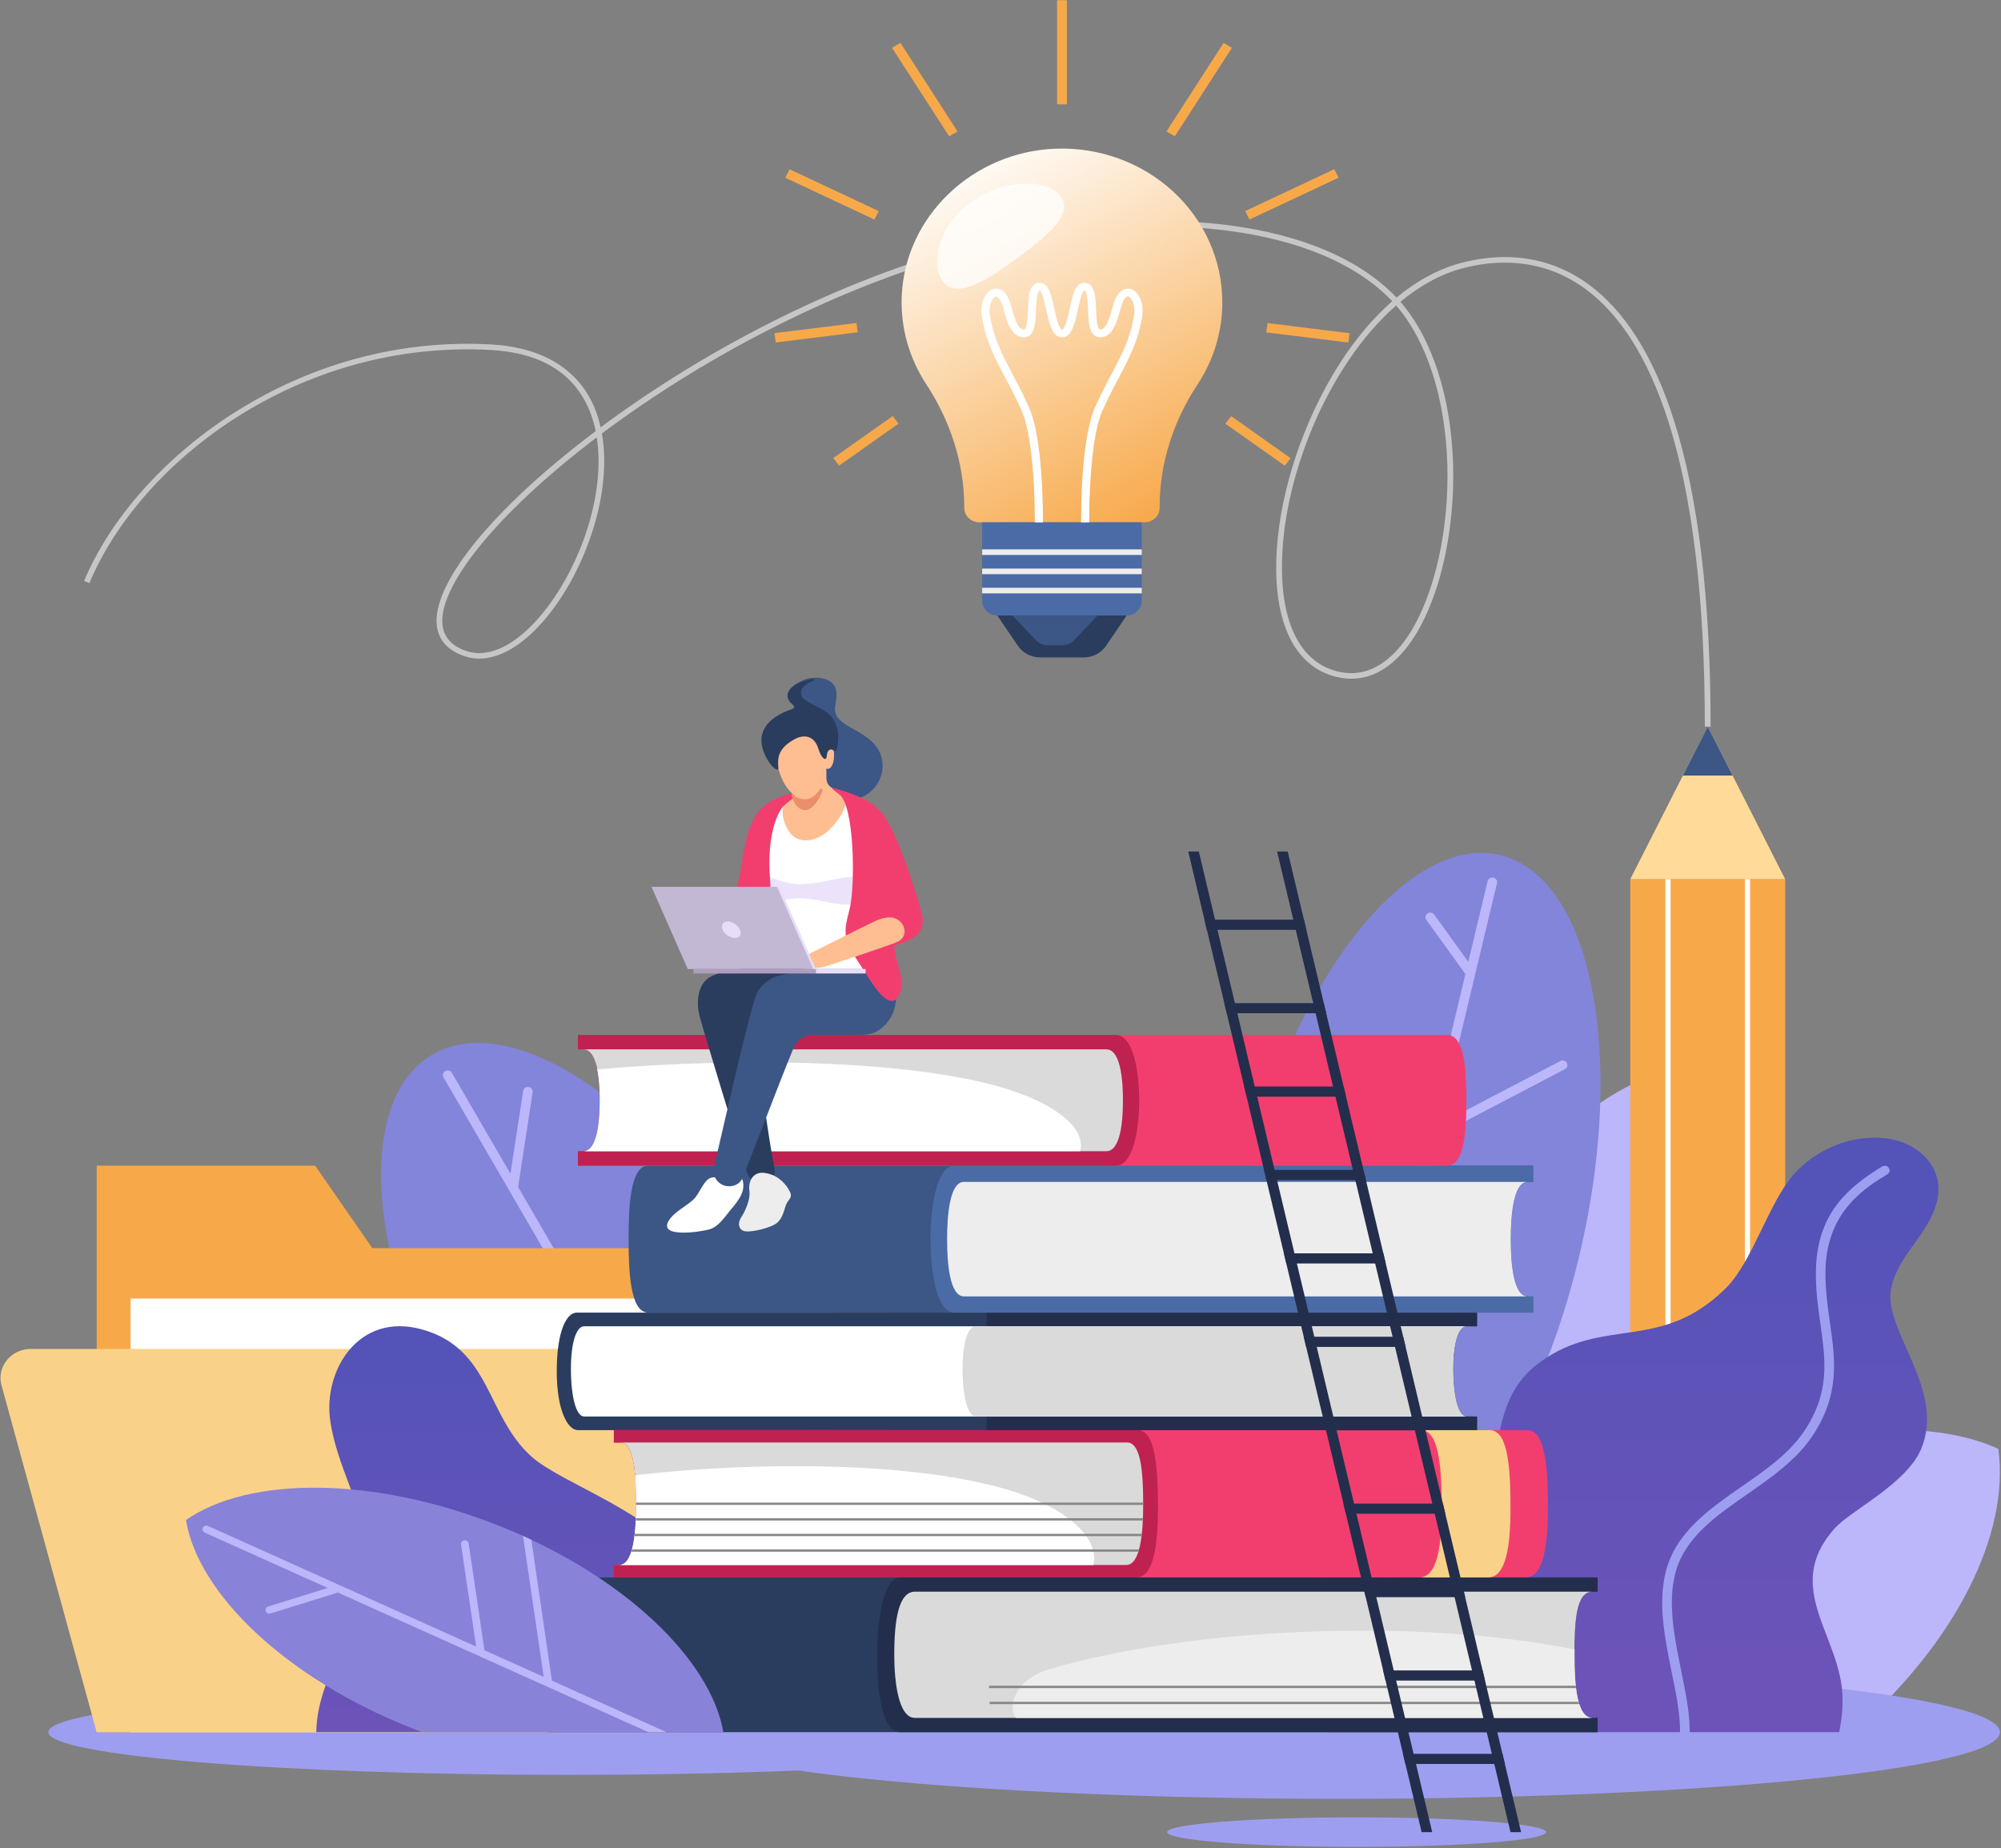 <svg width="879" height="812" viewBox="0 0 879 812" fill="none" xmlns="http://www.w3.org/2000/svg">
<rect x="0" y="0" width="879" height="812" fill="#808080" stroke="none"/>
<path d="M249.833 779.725C376.083 779.725 478.428 771.318 478.428 760.948C478.428 750.578 376.083 742.172 249.833 742.172C123.584 742.172 21.238 750.578 21.238 760.948C21.238 771.318 123.584 779.725 249.833 779.725Z" fill="#9E9EF0"/>
<path d="M342.657 723.684C378.24 704.687 373.153 630.854 331.295 558.774C289.437 486.694 226.659 443.663 191.077 462.661C155.494 481.658 160.582 555.491 202.44 627.571C244.297 699.651 307.075 742.682 342.657 723.684Z" fill="#8285D9"/>
<path d="M344.484 722.725L227.605 521.457L233.977 479.841C234.063 479.31 233.926 478.769 233.595 478.335C233.265 477.902 232.768 477.612 232.215 477.53C231.661 477.448 231.097 477.58 230.645 477.897C230.193 478.214 229.891 478.69 229.805 479.221L224.228 515.614L198.494 471.293C198.222 470.824 197.767 470.478 197.229 470.331C196.691 470.184 196.114 470.248 195.625 470.508C195.136 470.769 194.775 471.206 194.622 471.721C194.468 472.237 194.535 472.791 194.807 473.259L340.816 724.692C340.999 725.007 341.266 725.27 341.59 725.453C341.914 725.636 342.283 725.733 342.66 725.734C343.019 725.731 343.372 725.644 343.688 725.48C344.172 725.213 344.526 724.774 344.675 724.259C344.824 723.744 344.755 723.193 344.484 722.725Z" fill="#BCB6FA"/>
<path d="M748.428 635.47C787.677 562.053 792.261 489.151 758.667 472.639C725.073 456.127 666.022 502.258 626.774 575.675C587.525 649.091 582.94 721.993 616.534 738.505C650.128 755.017 709.179 708.887 748.428 635.47Z" fill="#BCB6FA"/>
<path d="M693.685 551.951C714.856 463.459 699.057 384.471 658.397 375.527C617.737 366.584 567.613 431.071 546.442 519.564C525.271 608.056 541.07 687.044 581.73 695.988C622.39 704.931 672.514 640.444 693.685 551.951Z" fill="#8285D9"/>
<path d="M688.275 466.92C688.006 466.449 687.553 466.1 687.016 465.949C686.479 465.798 685.901 465.857 685.409 466.114L632.252 493.928L657.598 387.974C657.723 387.451 657.625 386.902 657.327 386.448C657.03 385.994 656.556 385.671 656.01 385.552C655.465 385.433 654.892 385.526 654.418 385.812C653.944 386.097 653.608 386.552 653.484 387.075L644.996 422.556L629.988 401.745C629.665 401.316 629.179 401.025 628.635 400.936C628.091 400.846 627.532 400.965 627.078 401.266C626.624 401.567 626.311 402.027 626.207 402.547C626.103 403.067 626.215 403.605 626.52 404.046L643.722 427.928L576.824 707.565C576.761 707.824 576.752 708.093 576.798 708.355C576.843 708.618 576.943 708.869 577.09 709.095C577.237 709.32 577.43 709.515 577.656 709.669C577.883 709.823 578.138 709.932 578.409 709.991C578.564 710.026 578.722 710.042 578.881 710.04C579.358 710.04 579.821 709.885 580.193 709.6C580.566 709.315 580.827 708.917 580.932 708.471L630.991 499.231L687.434 469.693C687.681 469.566 687.899 469.392 688.076 469.183C688.252 468.974 688.384 468.734 688.462 468.476C688.54 468.217 688.564 467.947 688.532 467.68C688.5 467.413 688.413 467.154 688.275 466.92Z" fill="#BCB6FA"/>
<path d="M163.554 548.34L138.428 512.084H42.477V548.34V760.948H391.01V548.34H163.554Z" fill="#F7A94A"/>
<path d="M367.922 570.473H57.362V760.948H367.922V570.473Z" fill="white"/>
<path d="M328.246 592.611H13.476C11.448 592.611 9.448 593.057 7.628 593.915C5.809 594.772 4.219 596.018 2.98 597.558C1.742 599.097 0.888 600.888 0.485 602.793C0.081 604.698 0.139 606.667 0.654 608.547L42.458 760.948H391.01L349.058 607.995C347.848 603.586 345.151 599.686 341.386 596.903C337.621 594.12 333 592.611 328.246 592.611Z" fill="#FAD189"/>
<path d="M784.207 386.231H716.138V760.948H784.207V386.231Z" fill="#F7A94A"/>
<path d="M750.166 319.208L716.138 386.231H784.2L750.166 319.208Z" fill="#FFDA99"/>
<path d="M761.079 340.689L750.166 319.208L739.259 340.689H761.079Z" fill="#3C5685"/>
<path d="M733.851 386.231H731.586V760.948H733.851V386.231Z" fill="white"/>
<path d="M768.752 386.231H766.488V760.948H768.752V386.231Z" fill="white"/>
<path d="M138.932 760.948C139.476 733.593 160.604 713.805 162.221 695.637C164.595 668.455 148.481 648.414 145.033 623.874C141.999 602.276 157.324 576.26 185.355 584.026C215.689 592.431 213.49 621.772 233.227 639.68C247.563 652.706 291.171 665.112 306.911 693.702C317.747 713.371 316.162 739.157 324.876 760.948H138.932Z" fill="url(#paint0_linear_1_190)"/>
<path d="M814.114 760.948C858.984 721.963 883.036 673.889 877.803 636.454C836.794 618.087 770.246 630.871 711.778 672.059C675.091 697.901 648.574 729.995 635.39 760.948H814.114Z" fill="#BCB6FA"/>
<path d="M588.184 790.245C748.529 790.245 878.514 777.129 878.514 760.948C878.514 744.768 748.529 731.652 588.184 731.652C427.839 731.652 297.854 744.768 297.854 760.948C297.854 777.129 427.839 790.245 588.184 790.245Z" fill="#9E9EF0"/>
<path d="M851.059 526.959C853.983 512.785 842.914 502.06 828.915 500.168C813.467 498.084 797.417 504.944 787.59 516.346C776.877 528.752 769.761 554.364 758.142 565.883C729.581 594.218 704.481 578.183 676.702 598.244C652.85 615.476 662.8 640.815 645.935 665.286C632.589 684.658 594.446 697.504 584.995 728.029C581.204 740.268 581.159 751.259 583.565 760.948H807.89C808.972 756.022 809.474 750.995 809.385 745.962C809.042 718.867 782.408 697.579 806.04 671.321C813.072 663.518 837.235 651.962 843.801 636.814C854.908 611.189 827.971 584.976 830.565 567.185C832.771 551.845 847.96 542.014 851.059 526.959Z" fill="url(#paint1_linear_1_190)"/>
<path d="M670.834 628.285H269.655V633.719H272.385C278.278 633.719 279.449 645.988 279.449 660.633C279.449 674.485 278.058 687.554 271.926 687.554H269.655V692.988H670.097C677.937 692.988 679.949 679.447 679.949 662.631C679.975 644.952 678.914 628.285 670.834 628.285Z" fill="#F23E6E"/>
<path d="M499.738 628.285H269.655V633.719H272.385C278.278 633.719 279.449 645.988 279.449 660.633C279.449 674.485 278.058 687.554 271.926 687.554H269.655V692.988H499.052C506.297 692.988 508.684 680.936 508.684 661.452C508.659 642.235 507.002 628.285 499.738 628.285Z" fill="#BF2251"/>
<path d="M495.112 633.7H272.359C278.252 633.7 279.423 645.969 279.423 660.615C279.423 674.299 278.065 687.201 272.12 687.523H494.659C500.799 687.523 502.183 674.454 502.183 660.602C502.176 645.969 501.012 633.7 495.112 633.7Z" fill="#DADADA"/>
<path d="M644.149 622.286C640.546 622.286 638.327 613.503 638.327 601.246C638.327 590.081 640.636 582.637 644.149 582.637H648.833V576.657H253.262C249.096 576.657 244.574 584.225 244.574 602.468C244.574 620.103 249.607 628.279 253.844 628.279H648.833V622.299L644.149 622.286Z" fill="#2A3D5E"/>
<path d="M644.149 622.286C640.546 622.286 638.327 613.503 638.327 601.246C638.327 590.081 640.636 582.637 644.149 582.637H648.833V576.657H433.325V628.285H648.82V622.305L644.149 622.286Z" fill="#232E4D"/>
<path d="M638.301 601.246C638.301 590.08 640.61 582.637 644.123 582.637H256.619C253.081 582.637 250.797 590.08 250.797 601.246C250.797 613.503 253.042 622.286 256.619 622.286H644.123C640.546 622.286 638.301 613.503 638.301 601.246Z" fill="white"/>
<path d="M638.301 601.246C638.301 590.08 640.61 582.637 644.123 582.637H428.654C425.109 582.637 422.832 590.08 422.832 601.246C422.832 613.503 425.077 622.286 428.654 622.286H644.149C640.546 622.286 638.301 613.503 638.301 601.246Z" fill="#DADADA"/>
<path d="M699.609 754.689C692.383 754.689 691.639 738.934 691.639 726.956C691.639 711.746 692.416 699.228 699.609 699.228H701.796V692.97H241.139C235.769 692.97 231.228 705.301 231.228 726.956C231.228 745.242 233.906 760.948 241.139 760.948H701.796V754.689H699.609Z" fill="#2A3D5E"/>
<path d="M699.609 754.689C692.383 754.689 691.639 738.934 691.639 726.956C691.639 711.746 692.415 699.228 699.609 699.228H701.796V692.97H395.215C389.846 692.97 385.311 705.301 385.311 726.956C385.311 745.242 387.983 760.948 395.215 760.948H701.796V754.689H699.609Z" fill="#232E4D"/>
<path d="M691.639 726.956C691.639 711.746 692.415 699.229 699.609 699.229H401.917C394.73 699.229 392.828 711.746 392.828 726.956C392.828 738.934 394.691 754.69 401.917 754.69H699.609C692.383 754.69 691.639 738.934 691.639 726.956Z" fill="#DADADA"/>
<path d="M699.616 754.689H446.373C442.427 749.87 445.921 737.724 460.709 733.364C522.166 715.263 620.989 710.45 691.659 724.617C691.659 725.387 691.659 726.174 691.659 726.956C691.639 738.934 692.383 754.689 699.616 754.689Z" fill="#EDEDED"/>
<path d="M693.768 748.623H434.826C434.755 748.294 434.69 747.953 434.638 747.612H693.464C693.554 748.003 693.664 748.313 693.768 748.623Z" fill="#878787"/>
<path d="M692.331 741.583H434.451C434.451 741.248 434.528 740.913 434.587 740.572H692.215C692.247 740.913 692.28 741.254 692.331 741.583Z" fill="#878787"/>
<path d="M480.304 687.536H272.113C278.065 687.226 279.423 674.311 279.423 660.633C279.423 656.136 279.313 651.862 278.99 648.097C336.501 641.423 414.629 641.969 454.091 658.512C470.801 665.503 482.788 676.519 480.304 687.536Z" fill="white"/>
<path d="M500.372 680.681C500.275 681.029 500.178 681.364 500.074 681.686H277.314C277.418 681.364 277.521 681.029 277.612 680.681H500.372Z" fill="#878787"/>
<path d="M501.581 673.821C501.581 674.162 501.504 674.503 501.465 674.832H278.712C278.75 674.503 278.796 674.162 278.828 673.821H501.581Z" fill="#878787"/>
<path d="M502.06 666.967C502.06 667.308 502.06 667.637 502.021 667.978H279.268C279.268 667.637 279.268 667.302 279.313 666.967H502.06Z" fill="#878787"/>
<path d="M502.177 660.112H279.423V661.123H502.177V660.112Z" fill="#878787"/>
<path d="M284.748 512.09H673.461V519.211H671.061C664.766 519.211 663.641 534.011 663.641 544.364C663.641 554.717 664.74 569.517 671.061 569.517H673.461V576.645H284.748C276.635 576.645 276.144 557.651 276.144 544.389C276.144 531.127 276.635 512.09 284.748 512.09Z" fill="#3C5685"/>
<path d="M419.28 512.09H673.461V519.211H671.061C664.766 519.211 663.641 534.011 663.641 544.364C663.641 554.717 664.74 569.517 671.061 569.517H673.461V576.645H419.28C411.168 576.645 408.736 557.651 408.736 544.389C408.736 531.127 411.168 512.09 419.28 512.09Z" fill="#4B6BA6"/>
<path d="M423.453 519.211H671.061C664.766 519.211 663.641 534.011 663.641 544.364C663.641 554.717 664.74 569.517 671.061 569.517H423.453C417.139 569.517 416.039 554.717 416.039 544.364C416.039 534.011 417.152 519.211 423.453 519.211Z" fill="#EDEDED"/>
<path d="M635.694 454.657H253.857V460.996H256.212C262.396 460.996 263.503 474.159 263.503 483.37C263.503 492.582 262.422 505.751 256.212 505.751H253.857V512.09H635.694C643.664 512.09 644.149 495.193 644.149 483.37C644.149 471.547 643.664 454.657 635.694 454.657Z" fill="#F23E6E"/>
<path d="M185.4 760.948H317.766C312.106 728.724 273.633 691.89 218.969 670.198C163.981 648.37 109.297 648.488 81.686 667.773C86.998 700.134 125.606 737.247 180.594 759.1C182.177 759.733 183.779 760.349 185.4 760.948Z" fill="#8982D9"/>
<path d="M595.921 811.36C641.889 811.36 679.154 808.455 679.154 804.872C679.154 801.288 641.889 798.383 595.921 798.383C549.953 798.383 512.689 801.288 512.689 804.872C512.689 808.455 549.953 811.36 595.921 811.36Z" fill="#9E9EF0"/>
<path d="M490.099 454.657H253.857V460.996H256.212C262.396 460.996 263.503 474.159 263.503 483.37C263.503 492.582 262.422 505.751 256.212 505.751H253.857V512.09H490.099C498.069 512.09 500.449 495.193 500.449 483.37C500.449 471.547 498.069 454.657 490.099 454.657Z" fill="#BF2251"/>
<path d="M485.997 460.996H256.212C262.396 460.996 263.503 474.159 263.503 483.37C263.503 492.582 262.422 505.751 256.212 505.751H485.997C492.207 505.751 493.288 492.582 493.288 483.37C493.288 474.159 492.195 460.996 485.997 460.996Z" fill="#DADADA"/>
<path d="M654.409 628.285H624.166C632.246 628.285 633.313 644.971 633.313 662.631C633.313 679.447 631.301 692.988 623.461 692.988H653.678C661.519 692.988 663.531 679.447 663.531 662.631C663.55 644.952 662.489 628.285 654.409 628.285Z" fill="#FAD189"/>
<path d="M751.434 319.208H748.904C748.904 263.672 743.529 218.626 732.926 185.316C724.173 157.824 711.823 138.124 696.219 126.778C676.812 112.685 656.182 114.186 642.254 117.927C632.666 120.501 623.564 125.625 615.18 132.597C629.095 148.594 637.492 174.473 638.32 204.229C639.123 232.67 632.77 261.297 621.753 278.988C612.243 294.235 600.21 300.58 586.962 297.336C570.278 293.248 560.917 276.668 560.606 250.64C560.302 225.58 568.563 195.253 582.692 169.523C591.102 154.227 600.916 141.659 611.59 132.336L611.331 132.057C595.934 115.991 570.918 105.384 538.973 101.297C511.803 97.841 479.761 99.206 448.838 105.13C393.546 115.725 330.569 143.731 276.047 181.979C272.057 184.774 268.176 187.586 264.402 190.415C269.506 219.123 254.854 256.613 235.549 276.277C224.94 287.083 213.91 291.394 204.497 288.416C195.667 285.619 191.281 279.732 191.811 271.352C193.034 252.122 219.991 220.723 261.678 189.392C261.043 186.245 260.105 183.161 258.877 180.18C252.085 163.841 237.529 154.946 215.534 153.743C130.826 149.115 61.503 203.051 39.281 256.148L36.933 255.243C48.383 227.875 72.086 201.14 101.961 181.898C125.975 166.422 165.191 148.563 215.676 151.318C238.396 152.558 254.148 162.229 261.239 179.281C262.344 182.026 263.211 184.854 263.833 187.735C267.283 185.155 270.847 182.583 274.526 180.019C329.333 141.56 392.679 113.411 448.314 102.748C479.502 96.775 511.809 95.404 539.277 98.89C571.817 103.021 597.364 113.926 613.168 130.42L613.459 130.73C622.374 123.336 631.838 118.193 641.548 115.588C656.026 111.699 677.523 110.148 697.72 124.843C713.764 136.505 726.411 156.615 735.319 184.609C746.019 218.149 751.434 263.431 751.434 319.208ZM613.291 134.21C583.086 160.653 562.663 210.935 563.136 250.615C563.44 275.427 572.121 291.195 587.583 294.979C602.817 298.701 613.388 287.666 619.579 277.747C630.363 260.447 636.58 232.304 635.791 204.291C634.976 175.106 626.812 149.792 613.291 134.21ZM262.138 192.121C222.152 222.447 195.505 253.369 194.321 271.519C193.862 278.764 197.556 283.677 205.28 286.127C213.69 288.795 223.801 284.713 233.699 274.633C252.292 255.677 266.498 219.873 262.138 192.121Z" fill="#C6C6C6"/>
<path d="M733.85 781.747C733.448 781.748 733.053 781.638 732.714 781.43C732.374 781.222 732.103 780.926 731.934 780.576C731.765 780.225 731.703 779.836 731.757 779.453C731.812 779.07 731.979 778.71 732.24 778.416C741.232 768.287 737.894 751.935 734.355 734.623C731.321 719.736 728.177 704.358 731.8 690.259C736.205 673.126 750.942 662.891 765.194 652.991C775.247 646.013 785.636 638.793 792.164 629.265C803.976 612.008 801.977 597.915 799.668 581.589C798.575 573.891 797.449 565.932 797.727 557.112C798.478 532.858 812.16 521.308 826.838 512.45C827.073 512.308 827.334 512.212 827.607 512.167C827.881 512.122 828.16 512.13 828.431 512.188C828.701 512.247 828.957 512.356 829.183 512.51C829.409 512.663 829.602 512.858 829.75 513.083C829.897 513.308 829.997 513.558 830.044 513.82C830.091 514.082 830.084 514.35 830.023 514.609C829.961 514.869 829.847 515.114 829.687 515.331C829.527 515.548 829.324 515.732 829.09 515.874C819.878 521.457 802.734 531.803 801.919 557.242C801.66 565.734 802.76 573.519 803.86 581.055C806.189 597.475 808.388 612.976 795.702 631.492C788.748 641.646 778.041 649.084 767.684 656.304C753.452 666.229 739.944 675.57 735.908 691.264C732.511 704.495 735.558 719.438 738.495 733.885C742.234 752.177 745.76 769.459 735.455 781.071C735.254 781.288 735.007 781.461 734.73 781.577C734.453 781.694 734.153 781.752 733.85 781.747Z" fill="#9E9EF0"/>
<path d="M292.743 760.948H284.793L148.423 699.619L118.839 708.818C118.67 708.87 118.493 708.897 118.315 708.899C117.916 708.893 117.532 708.751 117.231 708.5C116.93 708.249 116.731 707.904 116.669 707.526C116.607 707.148 116.687 706.761 116.893 706.433C117.099 706.106 117.42 705.859 117.798 705.735L143.952 697.603L89.883 673.275C89.496 673.082 89.201 672.753 89.061 672.357C88.922 671.961 88.947 671.528 89.133 671.149C89.319 670.77 89.65 670.476 90.058 670.326C90.465 670.177 90.917 670.184 91.319 670.347L209.162 723.364L202.537 678.529C202.475 678.104 202.591 677.672 202.86 677.329C203.129 676.986 203.53 676.759 203.973 676.699C204.417 676.639 204.867 676.751 205.225 677.009C205.583 677.267 205.819 677.651 205.882 678.076L212.817 724.971L238.836 736.676L229.74 674.752C230.976 675.297 232.192 675.868 233.395 676.433L242.452 738.32L292.743 760.948Z" fill="#BCB6FA"/>
<path d="M340.193 146.359L340.745 150.456L376.776 145.994L376.224 141.896L340.193 146.359Z" fill="#F7A94A"/>
<path d="M536.942 132.814C536.942 123.717 535.025 114.715 531.307 106.346C527.589 97.977 522.147 90.414 515.306 84.112C508.465 77.809 500.367 72.896 491.498 69.668C482.629 66.44 473.171 64.963 463.691 65.325C427.25 66.684 397.576 95.1 396.121 130.054C395.522 143.679 399.258 157.157 406.834 168.698C417.489 184.95 423.582 203.565 423.582 222.757V223.074C423.582 223.913 423.755 224.744 424.09 225.519C424.425 226.294 424.915 226.998 425.534 227.592C426.153 228.185 426.887 228.655 427.696 228.977C428.504 229.298 429.371 229.463 430.246 229.463H502.759C504.526 229.463 506.221 228.79 507.47 227.592C508.72 226.393 509.422 224.768 509.422 223.074V222.416C509.422 203.379 515.484 184.919 526.093 168.822C533.2 158.05 536.963 145.561 536.942 132.814Z" fill="url(#paint2_linear_1_190)"/>
<path d="M431.449 229.463H501.562V263.989C501.564 264.826 501.395 265.656 501.062 266.43C500.73 267.204 500.241 267.908 499.625 268.501C499.008 269.094 498.276 269.564 497.469 269.885C496.663 270.206 495.798 270.372 494.925 270.372H438.08C436.32 270.372 434.631 269.701 433.387 268.508C432.142 267.314 431.443 265.695 431.443 264.007V229.463H431.449Z" fill="#4B6BA6"/>
<path d="M475.937 288.838H457.067C455.085 288.837 453.135 288.361 451.393 287.455C449.651 286.548 448.172 285.239 447.091 283.646L438.08 270.372H494.924L485.913 283.665C484.83 285.254 483.35 286.56 481.609 287.463C479.867 288.366 477.918 288.839 475.937 288.838Z" fill="#2A3D5E"/>
<path d="M501.562 258.214H431.449V260.67H501.562V258.214Z" fill="#EDEDED"/>
<path d="M501.562 249.778H431.449V252.234H501.562V249.778Z" fill="#EDEDED"/>
<path d="M501.562 241.342H431.449V243.798H501.562V241.342Z" fill="#EDEDED"/>
<path opacity="0.75" d="M465.671 85.814C471.745 93.301 461.977 102.146 447.842 112.685C433.707 123.224 420.548 131.455 414.48 123.968C408.412 116.481 411.893 99.702 426.041 89.17C440.189 78.637 459.596 78.327 465.671 85.814Z" fill="white"/>
<path d="M466.784 283.51H460.127C459.083 283.455 458.063 283.194 457.13 282.742C456.196 282.291 455.371 281.659 454.706 280.886L444.717 270.341H482.193L472.205 280.886C471.539 281.658 470.713 282.29 469.78 282.741C468.847 283.193 467.827 283.455 466.784 283.51Z" fill="#3C5685"/>
<path d="M468.653 0.107H464.351V45.829H468.653V0.107Z" fill="#F7A94A"/>
<path d="M395.525 18.826L391.855 21.002L416.941 59.886L420.61 57.71L395.525 18.826Z" fill="#F7A94A"/>
<path d="M346.858 74.366L344.96 78.082L384.114 96.466L386.011 92.75L346.858 74.366Z" fill="#F7A94A"/>
<path d="M366.054 201.224L368.607 204.544L394.705 186.095L392.152 182.775L366.054 201.224Z" fill="#F7A94A"/>
<path d="M512.417 57.724L516.071 59.891L541.156 21.007L537.502 18.84L512.417 57.724Z" fill="#F7A94A"/>
<path d="M546.966 92.725L548.864 96.441L588.017 78.057L586.12 74.341L546.966 92.725Z" fill="#F7A94A"/>
<path d="M556.79 141.93L556.24 146.015L592.271 150.477L592.822 146.393L556.79 141.93Z" fill="#F7A94A"/>
<path d="M540.832 182.823L538.283 186.138L564.381 204.587L566.93 201.272L540.832 182.823Z" fill="#F7A94A"/>
<path d="M478.454 229.463H474.889C474.889 206.716 477.095 188.052 480.776 179.535C483.261 173.797 485.777 169.046 488.209 164.455C492.738 155.908 496.619 148.52 498.204 138.31C498.903 133.769 496.911 130.469 495.617 130.19C494.782 130.029 493.546 131.3 492.57 134.445C492.401 134.985 492.227 135.636 492.033 136.35C490.739 141.058 488.856 148.179 483.332 148.179C478.402 148.179 478.156 141.784 477.943 136.139C477.833 133.155 477.619 127.616 476.267 127.616C475.219 128.087 474.074 133.292 473.466 136.089C472.108 142.292 470.827 148.166 466.531 148.166C462.236 148.166 460.961 142.298 459.603 136.095C458.995 133.298 457.856 128.087 456.75 127.61C455.456 127.61 455.236 133.155 455.126 136.139C454.913 141.784 454.667 148.179 449.737 148.179C444.219 148.179 442.304 141.076 441.036 136.393C440.842 135.674 440.667 135.022 440.499 134.476C439.516 131.307 438.138 130.078 437.459 130.215C436.165 130.494 434.134 133.794 434.832 138.335C436.391 148.545 440.305 155.933 444.827 164.48C447.26 169.071 449.77 173.822 452.26 179.56C455.941 188.076 458.147 206.741 458.147 229.488H454.583C454.583 207.498 452.428 188.864 448.967 180.869C446.529 175.255 444.051 170.559 441.651 166.025C436.98 157.204 432.95 149.593 431.3 138.837C430.433 133.155 432.898 127.672 436.682 126.884C438.138 126.568 441.774 126.599 443.909 133.503C444.09 134.079 444.277 134.774 444.484 135.537C445.351 138.775 446.968 144.792 449.731 144.792C451.225 144.792 451.439 139.309 451.562 136.04C451.781 130.227 452.008 124.254 456.795 124.254C460.638 124.254 461.776 129.44 463.09 135.419C463.698 138.217 465.134 144.78 466.525 144.78C467.916 144.78 469.365 138.217 469.973 135.413C471.267 129.415 472.425 124.248 476.261 124.248C481.048 124.248 481.274 130.246 481.494 136.033C481.617 139.302 481.831 144.786 483.325 144.786C486.094 144.786 487.711 138.756 488.578 135.518C488.785 134.756 488.973 134.067 489.147 133.496C491.289 126.592 494.905 126.592 496.38 126.878C500.164 127.678 502.623 133.149 501.756 138.831C500.113 149.587 496.082 157.198 491.405 166.019C489.005 170.553 486.527 175.249 484.089 180.862C480.608 188.839 478.454 207.473 478.454 229.463Z" fill="white"/>
<path d="M474.456 505.751H256.568C262.461 505.255 263.503 492.414 263.503 483.389C263.566 478.832 263.196 474.279 262.397 469.786C323.944 464.34 404.718 465.233 446.121 479.655C464.183 485.938 477.134 495.851 474.456 505.751Z" fill="white"/>
<path d="M360.78 334.014C362.022 339.597 359.719 343.722 365.153 348.058C369.448 351.476 371.784 351.221 375.051 350.967C380.394 350.558 383.713 346.892 385.311 344.454C386.671 342.347 387.475 339.954 387.653 337.482C387.831 335.01 387.378 332.534 386.333 330.268C384.269 326.019 380.051 323.078 375.264 320.51C370.477 317.942 366.039 315.287 366.854 310.331C367.572 306.101 367.993 303.03 366.052 300.605C363.464 297.336 356.555 296.964 352.583 298.887C347.893 301.151 345.739 303.111 346.153 306.25C346.612 309.723 357.403 313.948 357.435 318.991C357.435 320.548 356.309 324.189 357.357 325.442C359.622 328.122 360.075 330.82 360.78 334.014Z" fill="#3C5685"/>
<path d="M328.376 515.545C329.779 519.745 335.408 520.39 337.432 519.509C342.317 517.381 339.755 512.804 337.853 499.659C336.52 490.392 334.482 477.986 331.901 463.862C331.118 459.576 332.936 455.227 336.43 453.602C340.402 451.741 362.695 446.121 364.118 439.18C365.412 433.021 357.461 426.88 352.24 425.385C345.771 423.524 319.992 424.33 311.743 429.317C306.568 432.419 305.708 439.955 307.28 446.214C308.865 452.579 325.549 507.097 328.376 515.545Z" fill="#2A3D5E"/>
<path d="M327.476 540.94C330.776 541.325 338.519 539.352 341.146 537.374C343.378 535.699 344.18 532.728 345.073 529.887C346.166 526.4 348.844 526.462 346.489 522.641C345.075 520.123 342.943 518.041 340.344 516.637C338.403 515.638 335.168 514.857 333.357 515.359C330.478 516.172 328.628 518.982 329.217 523.485C329.669 526.965 327.205 532.362 325.717 534.576C323.685 537.603 324.643 540.599 327.476 540.94Z" fill="#EDEDED"/>
<path d="M311.705 540.053C315.586 538.813 317.876 535.289 320.542 531.989C323.129 528.813 327.147 524.707 326.48 519.689C325.95 515.719 324.281 519.025 321.492 519.162C318.374 519.31 315.289 516.314 312.151 517.456C309.013 518.597 307.306 524.366 304.77 526.816C302.234 529.266 297.007 532.107 294.749 534.88C286.772 544.625 308.619 541.027 311.705 540.053Z" fill="white"/>
<path d="M313.716 512.388C312.63 516.829 315.45 520.384 319.002 521.029C322.023 521.575 325.05 520.21 326.118 517.592C330.452 507.202 341.514 477.57 348.508 460.58C350.06 456.809 353.418 454.657 356.918 454.657H376.137C379.702 454.657 382.814 454.464 384.851 453.311C395.377 447.325 396.088 433.517 388.584 424.584C384.263 419.436 346.502 427.444 341.359 428.827C337.931 429.745 334.191 433.039 332.555 436.215C329.579 441.978 316.395 501.371 313.716 512.388Z" fill="#3C5685"/>
<path d="M342.317 409.319C342.634 413.283 343.365 425.726 358.49 425.726C364.681 425.726 374.268 425.726 380.239 425.726C383.325 425.726 384.91 423.009 383.687 419.573C382.633 416.607 376.377 407.669 380.019 397.291C382.749 389.513 382.057 368.063 379.191 359.633C377.211 353.833 371.751 346.296 370.373 350.849C369.151 354.881 365.198 360.681 362.08 363.404C356.613 368.137 349.614 367.926 347.705 363.696C345.661 359.174 347.091 355.818 345.312 352.394C343.733 349.355 338.196 357.468 337.419 360.241C335.213 367.998 334.08 376.001 334.049 384.042C333.952 392.379 341.657 401.156 342.317 409.319Z" fill="white"/>
<path d="M333.228 388.899C333.228 400.914 340.525 394.587 351.645 394.587C362.766 394.587 380.026 403.848 380.026 388.899C380.026 380.959 362.759 388.452 351.645 388.452C340.531 388.452 333.228 380.115 333.228 388.899Z" fill="#ECE3FA"/>
<path d="M348.301 348.877C346.959 349.498 345.825 350.466 345.025 351.671C344.225 352.876 343.791 354.272 343.772 355.7C343.648 359.006 344.58 362.27 346.444 365.054C350.228 370.91 357.48 370.017 362.895 365.78C366.233 363.156 373.091 355.129 371.014 350.229C369.901 347.605 366.912 347.351 364.855 345.695C362.171 343.542 363.329 340.788 362.914 337.705C366.66 338.729 366.984 330.032 365.742 327.842C365.612 327.709 365.456 327.602 365.283 327.527C365.11 327.452 364.922 327.412 364.732 327.408C364.642 326.509 365.528 317.936 356.795 315.685C350.151 313.966 343.501 317.806 341.476 321.342C339.334 325.064 341.21 329.629 341.599 333.568C341.702 338.183 342.614 340.36 344.186 343.579C345.243 345.551 346.633 347.341 348.301 348.877Z" fill="#FFBE91"/>
<path d="M349.342 349.838C348.988 350.193 348.608 350.523 348.204 350.825C346.767 351.96 344.743 353.343 343.746 354.615C340.751 358.454 339.276 364.769 338.623 369.458C337.756 375.699 337.898 381.343 338.345 387.447C338.636 391.392 338.616 397.992 332.522 396.348C331.073 395.939 324.403 393.055 323.925 391.386C323.446 389.717 324.209 388.055 324.526 386.591C325.07 384.017 326.15 376.809 326.603 374.408C329.139 360.991 332.509 354.385 341.346 350.657C343.389 349.74 345.53 349.042 347.731 348.573L347.932 348.529C348.348 349.016 348.822 349.455 349.342 349.838Z" fill="#F23E6E"/>
<path d="M347.712 348.697C347.712 350.117 349.582 355.93 353.677 355.93C357.772 355.93 361.964 347.63 361.142 346.451C360.32 345.273 358.69 351.104 353.677 351.104C348.527 351.104 347.712 347.289 347.712 348.697Z" fill="#EB8E6C"/>
<path d="M405.352 404.09C405.003 399.872 399.731 384.166 397.357 377.783C393.262 366.766 389.354 358.287 385.751 355.452C384.91 354.511 383.947 353.677 382.885 352.971C378.842 350.31 372.211 347.754 366.279 346.24C363.963 345.62 367.411 348.058 368.595 348.914C375.329 353.759 375.678 387.993 373.401 398.488C372.58 402.254 371.266 405.994 371.46 409.933C371.751 415.621 377.166 422.556 380.692 428.213C382.678 431.402 389.982 443.553 393.908 438.572C398.314 432.989 394.827 426.061 393.734 420.999C393.333 419.138 393.035 417.277 392.796 415.454C395.685 414.657 398.463 413.528 401.07 412.092C402.495 411.278 403.652 410.095 404.41 408.68C405.167 407.265 405.494 405.674 405.352 404.09Z" fill="#F23E6E"/>
<path d="M362.358 424.628C363.652 424.268 391.469 415.131 394.394 413.68C399.517 411.13 397.453 404.375 392.369 403.184C390.305 402.706 387.025 403.432 385.065 404.356C376.06 408.618 363.84 414.902 359.661 416.924C343.617 424.584 355.889 426.464 362.358 424.628Z" fill="#FFBE91"/>
<path d="M302.111 425.707H357.312L341.417 389.593H286.209L302.111 425.707Z" fill="#C3B8D4"/>
<path d="M317.462 408.444C318.342 410.448 320.755 412.067 322.851 412.067C324.947 412.067 325.937 410.448 325.057 408.444C324.177 406.441 321.771 404.815 319.675 404.815C317.579 404.815 316.589 406.441 317.462 408.444Z" fill="#E7DCFA"/>
<path d="M358.36 425.707H357.312L341.359 389.593H342.401L358.36 425.707Z" fill="#E7DCFA"/>
<path d="M304.621 427.667H358.354V425.707H304.621V427.667Z" fill="#AE9DBF"/>
<path d="M380.245 425.707H358.36V427.667H380.245V425.707Z" fill="#E7DCFA"/>
<path d="M368.245 323.327C368.18 319.735 366.337 315.108 363.244 312.961C359.751 310.53 353.314 307.999 352.402 306.318C351.348 304.395 351.335 301.312 357.183 299.079C358.768 298.459 357.364 298.049 355.475 298.502C353.017 299.085 349.446 300.419 347.79 302.069C343.966 305.89 347.071 308.675 348.436 309.755C348.844 310.077 349.258 311.088 347.925 311.522C345.278 312.351 342.773 313.551 340.492 315.083C335.129 318.879 333.318 323.593 335.22 329.586C336.19 332.687 339.017 337.401 341.197 338.04C341.812 338.22 341.948 337.649 341.844 336.179C341.676 332.73 341.935 328.556 349.265 324.623C352.499 322.905 357.506 322.502 359.505 328.965C359.887 330.206 361.446 334.269 362.869 333.208C363.341 332.861 362.934 330.026 364.493 329.362C366.052 328.698 366.324 330.758 367.307 329.666C367.766 329.189 368.277 325.107 368.245 323.327Z" fill="#2A3D5E"/>
<path d="M617.367 774.936L616.306 770.476H659.999L661.059 774.936H617.367Z" fill="#232E4D"/>
<path d="M608.646 738.289L607.585 733.829H651.278L652.339 738.289H608.646Z" fill="#232E4D"/>
<path d="M599.926 701.648L598.865 697.181H642.558L643.618 701.648H599.926Z" fill="#232E4D"/>
<path d="M591.205 665L590.144 660.54H633.837L634.898 665H591.205Z" fill="#232E4D"/>
<path d="M582.485 628.353L581.424 623.893H625.117L626.178 628.353H582.485Z" fill="#232E4D"/>
<path d="M573.764 591.712L572.703 587.252H616.396L617.457 591.712H573.764Z" fill="#232E4D"/>
<path d="M565.044 555.065L563.977 550.605H607.676L608.737 555.065H565.044Z" fill="#232E4D"/>
<path d="M556.324 518.417L555.256 513.957H598.949L600.01 518.417H556.324Z" fill="#232E4D"/>
<path d="M547.597 481.776L546.536 477.316H590.228L591.289 481.776H547.597Z" fill="#232E4D"/>
<path d="M538.876 445.129L537.815 440.669H581.508L582.569 445.129H538.876Z" fill="#232E4D"/>
<path d="M565.665 374.086L668.188 804.872H663.537L561.007 374.086H565.665Z" fill="#232E4D"/>
<path d="M526.623 374.086L629.147 804.872H624.496L521.972 374.086H526.623Z" fill="#232E4D"/>
<path d="M530.156 408.481L529.095 404.021H572.787L573.848 408.481H530.156Z" fill="#232E4D"/>
<defs>
<linearGradient id="paint0_linear_1_190" x1="231.894" y1="760.948" x2="231.894" y2="582.625" gradientUnits="userSpaceOnUse">
<stop stop-color="#6C53B8"/>
<stop offset="1" stop-color="#5353B8"/>
</linearGradient>
<linearGradient id="paint1_linear_1_190" x1="716.727" y1="732.799" x2="716.727" y2="517.363" gradientUnits="userSpaceOnUse">
<stop stop-color="#6C53B8"/>
<stop offset="1" stop-color="#5353B8"/>
</linearGradient>
<linearGradient id="paint2_linear_1_190" x1="513.304" y1="224.618" x2="424.492" y2="64.189" gradientUnits="userSpaceOnUse">
<stop stop-color="#F7A94A"/>
<stop offset="1" stop-color="white"/>
</linearGradient>
</defs>
</svg>
